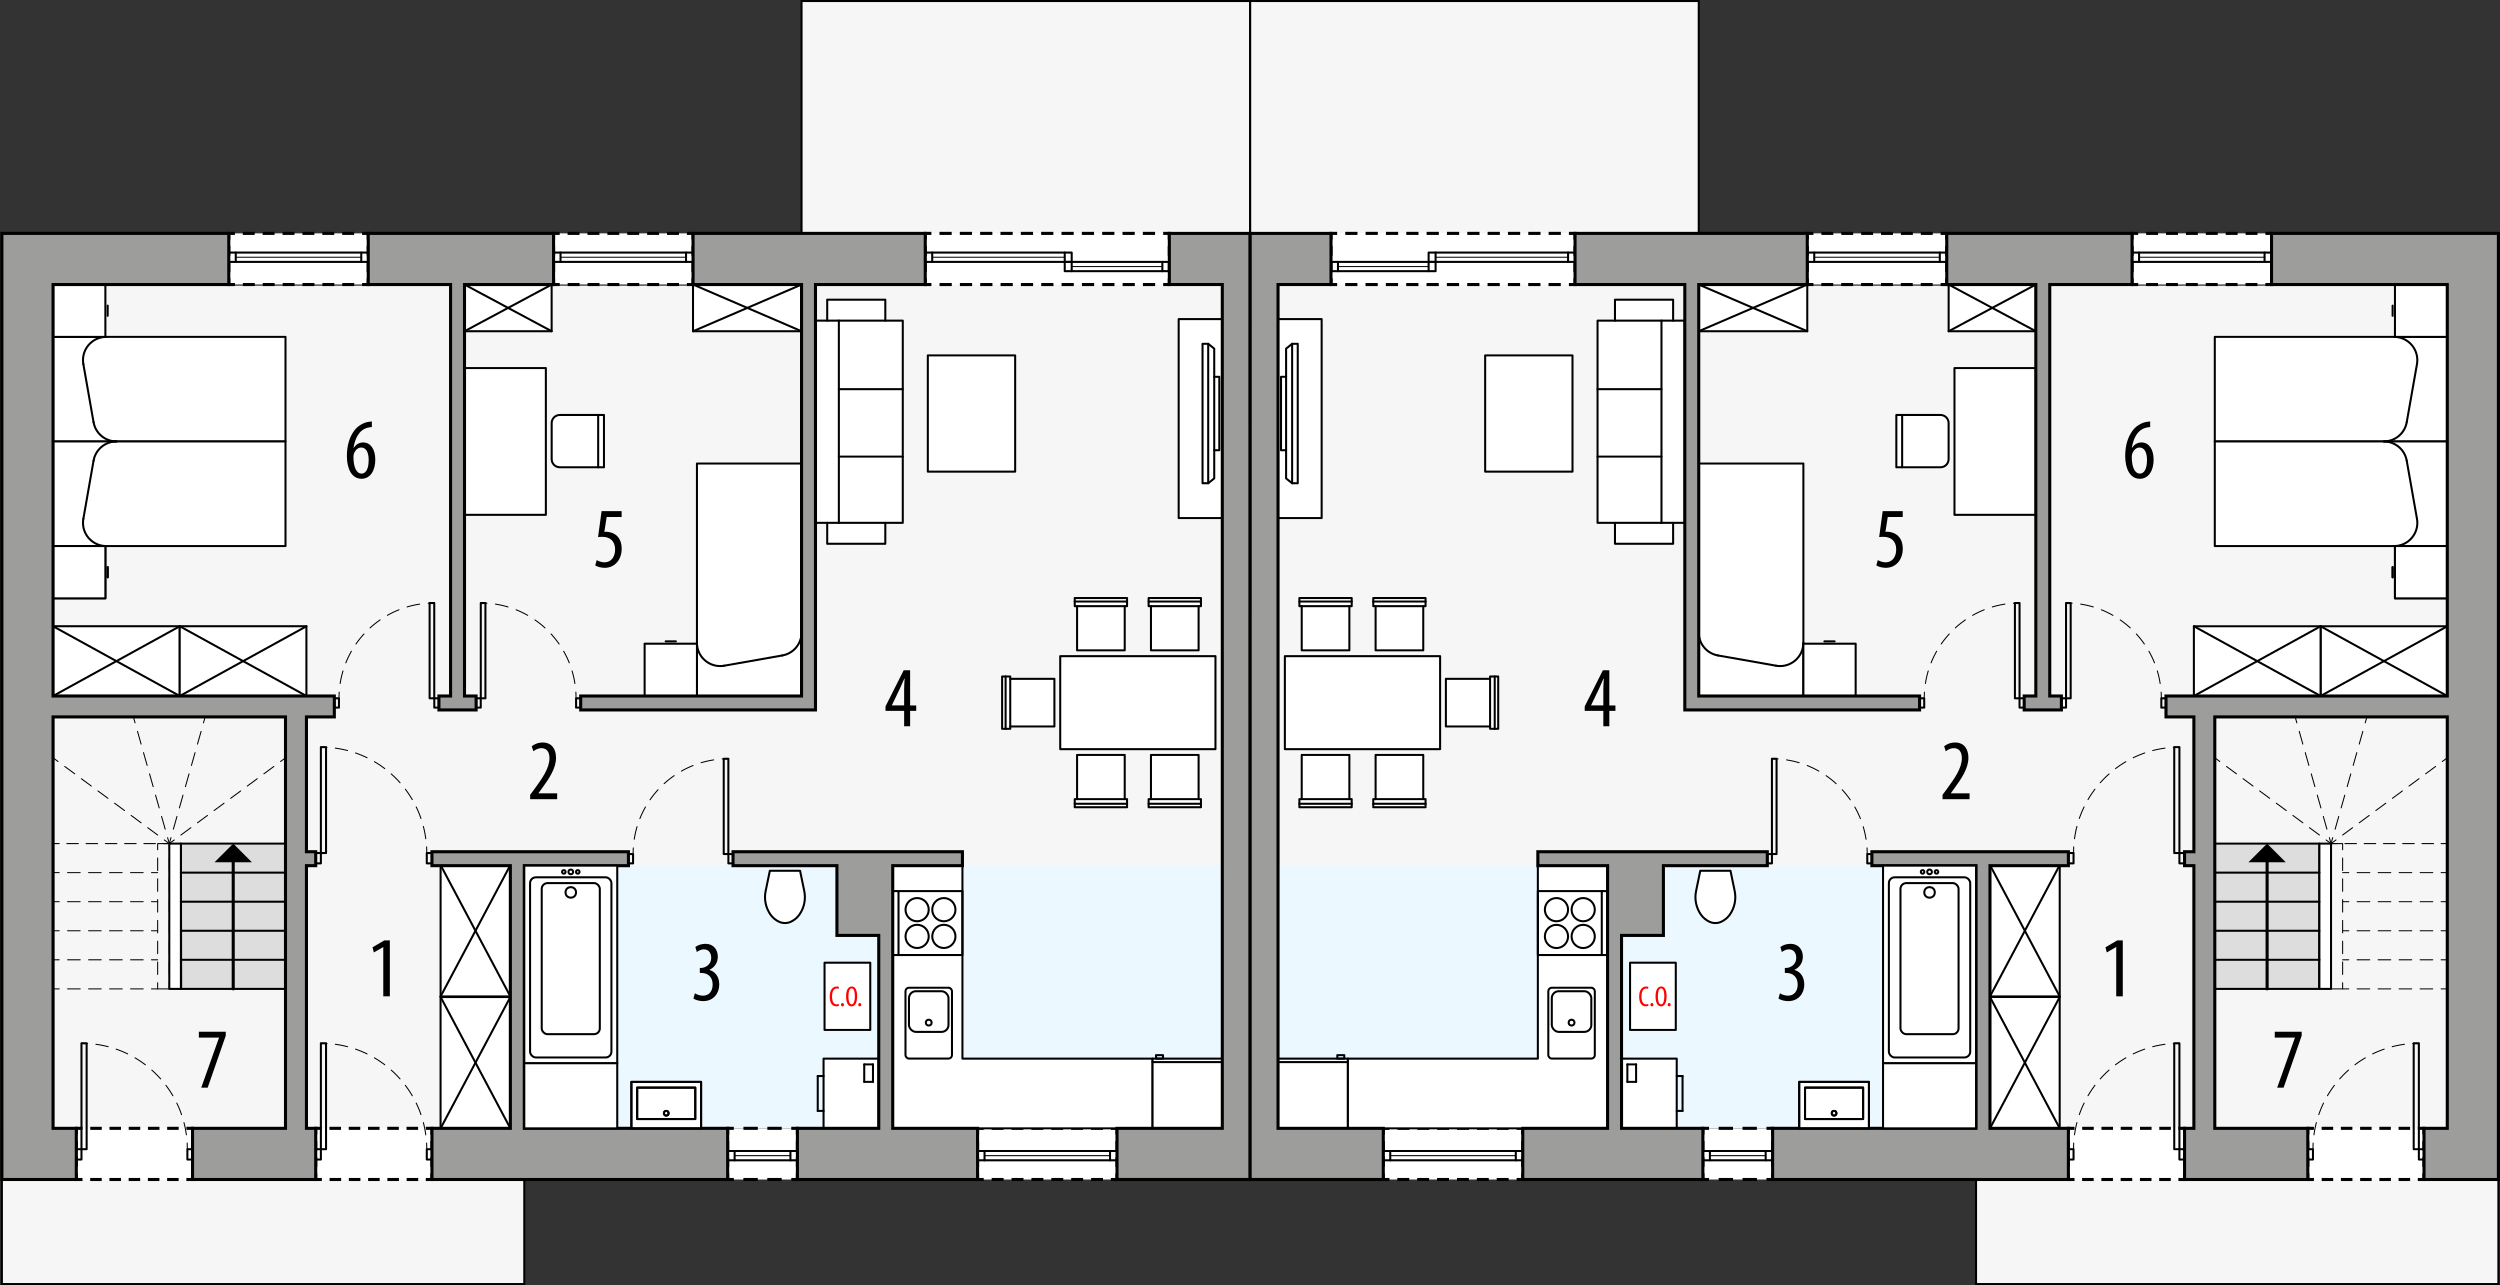 <?xml version="1.0" encoding="UTF-8"?><svg id="a" xmlns="http://www.w3.org/2000/svg" viewBox="0 0 609.73 313.42"><rect x="0" y="0" width="609.73" height="313.42" fill="#333333" stroke="none"/><defs><style>.ad,.ae,.af,.ag,.ah,.ai,.aj,.ak,.al,.am,.an,.ao,.ap,.aq,.ar,.as,.at,.au,.av,.aw,.ax{stroke:#000;}.ad,.ae,.af,.ag,.ah,.aj,.al,.am,.ao,.ap,.aq,.ar,.at,.au,.av,.aw,.ax{fill:none;}.ad,.ae,.af,.ai,.aj,.al,.an,.ap,.aq,.au,.aw,.ax{stroke-linecap:round;stroke-linejoin:round;}.ad,.ag,.ah,.ak,.am,.ao,.ar,.at,.av{stroke-width:.75px;}.ae{stroke-dasharray:3.14 2.09;}.ae,.af,.aj,.al,.ap,.au,.aw,.ax{stroke-width:.25px;}.af{stroke-dasharray:3.07 2.05;}.ag,.ah,.ak,.am,.ao,.ar,.as,.at,.av{stroke-miterlimit:10;}.ah{stroke-dasharray:3.5 2.33;}.ay{fill:#ebf8ff;}.az,.ai{fill:#fff;}.ai,.an,.aq,.as{stroke-width:.5px;}.aj{stroke-dasharray:3.23 2.16;}.ba{fill:red;}.ak{fill:#9d9d9c;}.am{stroke-dasharray:2.81 1.88;}.an{fill:#ddd;}.ao{stroke-dasharray:2.37 1.58;}.ap{stroke-dasharray:3.02 2.01;}.ar{stroke-dasharray:2.98 1.98;}.as{fill:#f6f6f6;}.at{stroke-dasharray:2.91 1.94;}.au{stroke-dasharray:2.82 1.88;}.av{stroke-dasharray:2.82 1.88;}.aw{stroke-dasharray:3.05 2.03;}.ax{stroke-dasharray:3.04 2.03;}</style></defs><polygon class="as" points="12.94 275.19 12.94 69.4 195.49 69.4 195.49 .25 304.9 .25 304.9 69.4 298.11 69.4 298.11 275.19 127.87 275.19 127.87 313.17 .46 313.17 .46 275.19 12.94 275.19"/><rect class="ay" x="127.87" y="211.13" width="170.24" height="64.06" transform="translate(425.97 486.33) rotate(-180)"/><rect class="az" x="225.66" y="56.92" width="59.53" height="12.48"/><polyline class="ag" points="225.66 67.9 225.66 69.4 227.16 69.4"/><line class="ar" x1="229.15" y1="69.4" x2="282.7" y2="69.4"/><polyline class="ag" points="283.69 69.4 285.19 69.4 285.19 67.9"/><line class="ao" x1="285.19" y1="66.32" x2="285.19" y2="59.21"/><polyline class="ag" points="285.19 58.42 285.19 56.92 283.69 56.92"/><line class="ar" x1="281.71" y1="56.92" x2="228.15" y2="56.92"/><polyline class="ag" points="227.16 56.92 225.66 56.92 225.66 58.42"/><line class="ao" x1="225.66" y1="60" x2="225.66" y2="67.11"/><rect class="az" x="77" y="275.19" width="28.35" height="12.48"/><polyline class="ag" points="105.35 276.69 105.35 275.19 103.85 275.19"/><line class="av" x1="101.97" y1="275.19" x2="79.44" y2="275.19"/><polyline class="ag" points="78.5 275.19 77 275.19 77 276.69"/><line class="ao" x1="77" y1="278.27" x2="77" y2="285.38"/><polyline class="ag" points="77 286.17 77 287.67 78.5 287.67"/><line class="av" x1="80.38" y1="287.67" x2="102.91" y2="287.67"/><polyline class="ag" points="103.85 287.67 105.35 287.67 105.35 286.17"/><line class="ao" x1="105.35" y1="284.59" x2="105.35" y2="277.48"/><rect class="az" x="177.47" y="275.19" width="17.01" height="12.48"/><polyline class="ag" points="194.48 276.69 194.48 275.19 192.98 275.19"/><line class="ah" x1="190.65" y1="275.19" x2="180.14" y2="275.19"/><polyline class="ag" points="178.97 275.19 177.47 275.19 177.47 276.69"/><line class="ao" x1="177.47" y1="278.27" x2="177.47" y2="285.38"/><polyline class="ag" points="177.47 286.17 177.47 287.67 178.97 287.67"/><line class="ah" x1="181.31" y1="287.67" x2="191.81" y2="287.67"/><polyline class="ag" points="192.98 287.67 194.48 287.67 194.48 286.17"/><line class="ao" x1="194.48" y1="284.59" x2="194.48" y2="277.48"/><rect class="az" x="135.01" y="56.92" width="34.02" height="12.48"/><polyline class="ag" points="135.01 67.9 135.01 69.4 136.51 69.4"/><line class="at" x1="138.45" y1="69.4" x2="166.56" y2="69.4"/><polyline class="ag" points="167.53 69.4 169.03 69.4 169.03 67.9"/><line class="ao" x1="169.03" y1="66.32" x2="169.03" y2="59.21"/><polyline class="ag" points="169.03 58.42 169.03 56.92 167.53 56.92"/><line class="at" x1="165.59" y1="56.92" x2="137.48" y2="56.92"/><polyline class="ag" points="136.51 56.92 135.01 56.92 135.01 58.42"/><line class="ao" x1="135.01" y1="60" x2="135.01" y2="67.11"/><rect class="az" x="55.8" y="56.92" width="34.02" height="12.48"/><polyline class="ag" points="55.8 67.9 55.8 69.4 57.3 69.4"/><line class="at" x1="59.23" y1="69.4" x2="87.34" y2="69.4"/><polyline class="ag" points="88.31 69.4 89.81 69.4 89.81 67.9"/><line class="ao" x1="89.81" y1="66.32" x2="89.81" y2="59.21"/><polyline class="ag" points="89.81 58.42 89.81 56.92 88.31 56.92"/><line class="at" x1="86.37" y1="56.92" x2="58.27" y2="56.92"/><polyline class="ag" points="57.3 56.92 55.8 56.92 55.8 58.42"/><line class="ao" x1="55.8" y1="60" x2="55.8" y2="67.11"/><rect class="az" x="238.42" y="275.19" width="34.02" height="12.48"/><polyline class="ag" points="238.42 286.17 238.42 287.67 239.92 287.67"/><line class="at" x1="241.86" y1="287.67" x2="269.97" y2="287.67"/><polyline class="ag" points="270.93 287.67 272.43 287.67 272.43 286.17"/><line class="ao" x1="272.43" y1="284.59" x2="272.43" y2="277.48"/><polyline class="ag" points="272.43 276.69 272.43 275.19 270.93 275.19"/><line class="at" x1="269" y1="275.19" x2="240.89" y2="275.19"/><polyline class="ag" points="239.92 275.19 238.42 275.19 238.42 276.69"/><line class="ao" x1="238.42" y1="278.27" x2="238.42" y2="285.38"/><rect class="az" x="18.62" y="275.19" width="28.33" height="12.48"/><polyline class="ag" points="18.62 286.17 18.62 287.67 20.12 287.67"/><line class="am" x1="22" y1="287.67" x2="44.52" y2="287.67"/><polyline class="ag" points="45.46 287.67 46.96 287.67 46.96 286.17"/><line class="ao" x1="46.96" y1="284.59" x2="46.96" y2="277.48"/><polyline class="ag" points="46.96 276.69 46.96 275.19 45.46 275.19"/><line class="am" x1="43.58" y1="275.19" x2="21.06" y2="275.19"/><polyline class="ag" points="20.12 275.19 18.62 275.19 18.62 276.69"/><line class="ao" x1="18.62" y1="278.27" x2="18.62" y2="285.38"/><path d="M93.49,230.99h-.04l-2.27,1.3-.32-1.26,2.88-1.68h1.34v13.65h-1.6v-12.01Z"/><path d="M169.49,242.27c.42.25,1.15.57,1.97.57,1.41,0,2.35-1.03,2.35-2.73,0-1.78-1.11-2.81-2.75-2.81h-.38v-1.22h.32c.97-.02,2.46-.76,2.46-2.44,0-1.36-.73-2.1-1.81-2.1-.67,0-1.26.34-1.7.65l-.36-1.22c.5-.4,1.43-.78,2.46-.78,1.93,0,3.02,1.39,3.02,3.15,0,1.36-.71,2.56-2.04,3.19v.04c1.22.34,2.39,1.43,2.39,3.57s-1.43,4.03-3.91,4.03c-.88,0-1.85-.25-2.39-.63l.36-1.28Z"/><path d="M129.3,194.9v-1.05l1.16-1.57c1.62-2.25,3.55-4.81,3.55-7.37,0-1.51-.67-2.44-1.95-2.44-.99,0-1.62.52-1.97.76l-.4-1.22c.48-.4,1.43-.92,2.67-.92,2.27,0,3.25,1.68,3.25,3.74,0,2.56-1.68,5.04-3.36,7.35l-.92,1.26v.04h4.56v1.43h-6.57Z"/><path d="M220.51,177.13v-3.76h-4.54v-1.09l4.43-8.8h1.57v8.57h1.49v1.32h-1.49v3.76h-1.47ZM220.51,172.05v-3.86c0-.94.06-1.78.13-2.69h-.08c-.46,1.09-.76,1.74-1.15,2.58l-1.89,3.93v.04h3Z"/><path d="M151.63,126.1h-3.67l-.57,3.63c.17-.04.31-.04.5-.04.73,0,1.87.31,2.6,1.03.71.71,1.13,1.72,1.13,3.11,0,2.71-1.7,4.66-4.14,4.66-.82,0-1.76-.23-2.31-.59l.36-1.3c.42.25,1.15.55,1.91.55,1.39,0,2.58-1.07,2.58-3.15s-1.32-3.07-3.09-3.07c-.5,0-.82.02-1.07.06l.86-6.32h4.89v1.43Z"/><path d="M90.7,104.15c-.27.02-.57.06-.97.15-2.27.55-3.17,2.81-3.51,4.91h.06c.52-.78,1.28-1.3,2.31-1.3,1.74,0,2.94,1.6,2.94,4.2s-1.18,4.66-3.36,4.66c-2.37,0-3.57-2.41-3.57-5.54,0-2.65.69-4.7,1.76-6.15.82-1.15,2.12-1.91,3.3-2.16.44-.08.8-.1,1.03-.13v1.36ZM89.92,112.24c0-2.06-.71-3.09-1.83-3.09-.67,0-1.37.46-1.76,1.47-.06.15-.13.42-.13.82.02,2.79.88,4.07,1.97,4.07.92,0,1.74-.9,1.74-3.28Z"/><path d="M55.06,251.63v.97l-4.41,12.68h-1.57l4.33-12.18v-.04h-4.91v-1.43h6.57Z"/><rect class="aq" x="18.61" y="280.28" width="1.26" height="2.52"/><rect class="aq" x="45.7" y="280.28" width="1.26" height="2.52"/><rect class="aq" x="19.87" y="254.45" width="1.26" height="25.83"/><path class="al" d="M19.87,254.45c.5,0,1,.01,1.5.04"/><path class="aw" d="M23.39,254.69c11.78,1.61,21.03,11.16,22.18,23.07"/><path class="al" d="M45.65,278.78c.03.5.04,1,.04,1.5"/><rect class="aq" x="105.92" y="170.31" width="1.13" height="2.27"/><rect class="aq" x="81.54" y="170.31" width="1.13" height="2.27"/><rect class="aq" x="104.78" y="147.07" width="1.13" height="23.24"/><path class="al" d="M105.92,147.07c-.5,0-1,.02-1.5.05"/><path class="ae" d="M102.34,147.34c-10.31,1.6-18.39,9.97-19.52,20.42"/><path class="al" d="M82.72,168.81c-.03.5-.05,1-.05,1.5"/><rect class="aq" x="177.65" y="208.3" width="1.13" height="2.27"/><rect class="aq" x="153.27" y="208.3" width="1.13" height="2.27"/><rect class="aq" x="176.51" y="185.05" width="1.13" height="23.24"/><path class="al" d="M177.64,185.05c-.5,0-1,.02-1.5.05"/><path class="ae" d="M174.06,185.33c-10.31,1.6-18.39,9.97-19.52,20.42"/><path class="al" d="M154.45,206.8c-.03.5-.05,1-.05,1.5"/><rect class="aq" x="77" y="280.28" width="1.26" height="2.52"/><rect class="aq" x="104.09" y="280.28" width="1.26" height="2.52"/><rect class="aq" x="78.26" y="254.45" width="1.26" height="25.83"/><path class="al" d="M78.26,254.45c.5,0,1,.01,1.5.04"/><path class="aw" d="M81.78,254.69c11.78,1.61,21.03,11.16,22.18,23.07"/><path class="al" d="M104.05,278.78c.03.5.04,1,.04,1.5"/><rect class="aq" x="77" y="208.05" width="1.26" height="2.52"/><rect class="aq" x="104.09" y="208.05" width="1.26" height="2.52"/><rect class="aq" x="78.26" y="182.22" width="1.26" height="25.83"/><path class="al" d="M78.26,182.22c.5,0,1,.01,1.5.04"/><path class="aw" d="M81.78,182.46c11.78,1.61,21.03,11.16,22.18,23.07"/><path class="al" d="M104.05,206.55c.03.5.04,1,.04,1.5"/><rect class="aq" x="116.12" y="170.31" width="1.13" height="2.27"/><rect class="aq" x="140.5" y="170.31" width="1.13" height="2.27"/><rect class="aq" x="117.26" y="147.07" width="1.13" height="23.24"/><path class="al" d="M117.26,147.07c.5,0,1,.02,1.5.05"/><path class="ae" d="M120.84,147.34c10.31,1.6,18.39,9.97,19.52,20.42"/><path class="al" d="M140.45,168.81c.03.5.05,1,.05,1.5"/><polyline class="aq" points="194.48 280.72 194.48 282.99 192.78 282.99 192.78 280.72 194.48 280.72"/><polyline class="aq" points="179.17 280.72 179.17 282.99 177.47 282.99 177.47 280.72 179.17 280.72"/><line class="aq" x1="192.78" y1="280.72" x2="179.17" y2="280.72"/><line class="al" x1="192.78" y1="281.86" x2="179.17" y2="281.86"/><line class="aq" x1="192.78" y1="282.99" x2="179.17" y2="282.99"/><polyline class="aq" points="169.03 63.87 169.03 61.6 167.32 61.6 167.32 63.87 169.03 63.87"/><polyline class="aq" points="136.71 63.87 136.71 61.6 135.01 61.6 135.01 63.87 136.71 63.87"/><line class="aq" x1="167.32" y1="63.87" x2="136.71" y2="63.87"/><line class="al" x1="167.32" y1="62.74" x2="136.71" y2="62.74"/><line class="aq" x1="167.32" y1="61.6" x2="136.71" y2="61.6"/><polyline class="aq" points="89.81 63.87 89.81 61.6 88.11 61.6 88.11 63.87 89.81 63.87"/><polyline class="aq" points="57.5 63.87 57.5 61.6 55.8 61.6 55.8 63.87 57.5 63.87"/><line class="aq" x1="88.11" y1="63.87" x2="57.5" y2="63.87"/><line class="al" x1="88.11" y1="62.74" x2="57.5" y2="62.74"/><line class="aq" x1="88.11" y1="61.6" x2="57.5" y2="61.6"/><polyline class="aq" points="272.43 280.72 272.43 282.99 270.73 282.99 270.73 280.72 272.43 280.72"/><polyline class="aq" points="240.12 280.72 240.12 282.99 238.42 282.99 238.42 280.72 240.12 280.72"/><line class="aq" x1="270.73" y1="280.72" x2="240.12" y2="280.72"/><line class="al" x1="270.73" y1="281.86" x2="240.12" y2="281.86"/><line class="aq" x1="270.73" y1="282.99" x2="240.12" y2="282.99"/><polyline class="aq" points="261.38 63.87 261.38 61.6 259.68 61.6 259.68 63.87 261.38 63.87"/><polyline class="aq" points="227.36 63.87 227.36 61.6 225.66 61.6 225.66 63.87 227.36 63.87"/><line class="aq" x1="259.68" y1="63.87" x2="227.36" y2="63.87"/><line class="al" x1="259.68" y1="62.74" x2="227.36" y2="62.74"/><line class="aq" x1="259.68" y1="61.6" x2="227.36" y2="61.6"/><polyline class="aq" points="285.19 66.14 285.19 63.87 283.49 63.87 283.49 66.14 285.19 66.14"/><polyline class="aq" points="261.38 66.14 261.38 63.87 259.68 63.87 259.68 66.14 261.38 66.14"/><line class="aq" x1="283.49" y1="66.14" x2="261.38" y2="66.14"/><line class="al" x1="283.49" y1="65.01" x2="261.38" y2="65.01"/><line class="aq" x1="283.49" y1="63.87" x2="261.38" y2="63.87"/><polygon class="an" points="44.12 205.75 69.63 205.75 69.63 241.18 44.18 241.18 44.12 205.75"/><line class="al" x1="12.94" y1="234.09" x2="14.44" y2="234.09"/><line class="af" x1="16.49" y1="234.09" x2="35.93" y2="234.09"/><line class="al" x1="36.95" y1="234.09" x2="38.45" y2="234.09"/><line class="al" x1="12.94" y1="241.18" x2="14.44" y2="241.18"/><line class="af" x1="16.49" y1="241.18" x2="35.93" y2="241.18"/><line class="al" x1="36.95" y1="241.18" x2="38.45" y2="241.18"/><line class="al" x1="38.45" y1="227.01" x2="36.95" y2="227.01"/><line class="af" x1="34.91" y1="227.01" x2="15.46" y2="227.01"/><line class="al" x1="14.44" y1="227.01" x2="12.94" y2="227.01"/><line class="al" x1="38.45" y1="219.92" x2="36.95" y2="219.92"/><line class="af" x1="34.91" y1="219.92" x2="15.46" y2="219.92"/><line class="al" x1="14.44" y1="219.92" x2="12.94" y2="219.92"/><line class="al" x1="38.45" y1="212.83" x2="36.95" y2="212.83"/><line class="af" x1="34.91" y1="212.83" x2="15.46" y2="212.83"/><line class="al" x1="14.44" y1="212.83" x2="12.94" y2="212.83"/><line class="al" x1="41.29" y1="205.75" x2="39.79" y2="205.75"/><line class="au" x1="37.91" y1="205.75" x2="15.38" y2="205.75"/><line class="al" x1="14.44" y1="205.75" x2="12.94" y2="205.75"/><line class="al" x1="41.29" y1="205.75" x2="41.7" y2="204.3"/><line class="aj" x1="42.28" y1="202.23" x2="49.34" y2="177.33"/><line class="al" x1="49.63" y1="176.29" x2="50.04" y2="174.85"/><line class="al" x1="41.29" y1="205.75" x2="42.49" y2="204.86"/><line class="ap" x1="44.12" y1="203.66" x2="67.62" y2="186.32"/><line class="al" x1="68.43" y1="185.72" x2="69.63" y2="184.83"/><line class="al" x1="41.29" y1="205.75" x2="40.88" y2="204.3"/><line class="aj" x1="40.29" y1="202.23" x2="33.24" y2="177.33"/><line class="al" x1="32.94" y1="176.29" x2="32.53" y2="174.85"/><line class="al" x1="41.29" y1="205.75" x2="40.08" y2="204.86"/><line class="ap" x1="38.46" y1="203.66" x2="14.96" y2="186.32"/><line class="al" x1="14.15" y1="185.72" x2="12.94" y2="184.83"/><polyline class="al" points="41.29 207.25 41.29 205.75 38.45 205.75 38.45 207.25"/><line class="ax" x1="38.45" y1="209.27" x2="38.45" y2="238.67"/><polyline class="al" points="38.45 239.68 38.45 241.18 41.29 241.18 41.29 239.68"/><polyline class="ax" points="41.29 237.65 41.29 227.55 41.29 208.26"/><polygon class="ai" points="44.12 205.75 41.29 205.75 41.29 241.18 44.12 241.18 44.12 227.55 44.12 205.75"/><line class="aq" x1="44.12" y1="227.01" x2="69.63" y2="227.01"/><line class="aq" x1="44.12" y1="234.09" x2="69.63" y2="234.09"/><line class="aq" x1="44.12" y1="212.83" x2="69.63" y2="212.83"/><line class="aq" x1="44.12" y1="219.92" x2="69.63" y2="219.92"/><line class="ad" x1="56.88" y1="209.69" x2="56.88" y2="241.18"/><polygon points="61.43 210.3 52.32 210.3 56.88 205.75 61.43 210.3"/><polygon class="ai" points="234.73 211.13 234.73 258.19 281.1 258.19 281.1 275.19 217.73 275.19 217.73 211.13 234.73 211.13"/><rect class="aq" x="220.84" y="240.9" width="11.34" height="17.28" rx=".85" ry=".85"/><rect class="aq" x="221.69" y="241.75" width="9.64" height="9.92" rx="1.7" ry="1.7"/><circle class="aq" cx="226.51" cy="249.41" r=".71"/><rect class="ai" x="226.29" y="86.68" width="21.3" height="28.35"/><rect class="ai" x="113.29" y="69.4" width="21.26" height="11.39" transform="translate(247.83 150.19) rotate(180)"/><line class="aq" x1="113.29" y1="69.4" x2="134.55" y2="80.79"/><line class="aq" x1="134.55" y1="69.4" x2="113.29" y2="80.79"/><rect class="ai" x="176.56" y="61.86" width="11.39" height="26.47" transform="translate(257.35 -107.16) rotate(90)"/><line class="aq" x1="169.03" y1="80.79" x2="195.49" y2="69.4"/><line class="aq" x1="169.03" y1="69.4" x2="195.49" y2="80.79"/><rect class="ai" x="12.94" y="152.74" width="30.9" height="17.01" transform="translate(56.78 322.48) rotate(-180)"/><line class="aq" x1="12.94" y1="152.74" x2="43.84" y2="169.75"/><line class="aq" x1="43.84" y1="152.74" x2="12.94" y2="169.75"/><rect class="ai" x="43.84" y="152.74" width="30.9" height="17.01" transform="translate(118.57 322.48) rotate(-180)"/><line class="aq" x1="43.84" y1="152.74" x2="74.74" y2="169.75"/><line class="aq" x1="74.74" y1="152.74" x2="43.84" y2="169.75"/><rect class="ai" x="99.95" y="250.68" width="32.03" height="17.01" transform="translate(375.14 143.22) rotate(90)"/><line class="aq" x1="107.46" y1="275.19" x2="124.47" y2="243.16"/><line class="aq" x1="107.46" y1="243.16" x2="124.47" y2="275.19"/><rect class="ai" x="99.95" y="218.5" width="32.03" height="17.01" transform="translate(342.97 111.04) rotate(90)"/><line class="aq" x1="107.46" y1="243.02" x2="124.47" y2="210.99"/><line class="aq" x1="107.46" y1="210.99" x2="124.47" y2="243.02"/><rect class="ai" x="201.1" y="234.8" width="11.15" height="16.39"/><rect class="ai" x="281.1" y="258.19" width="17.01" height="17.01"/><line class="aq" x1="281.1" y1="259.04" x2="298.11" y2="259.04"/><rect class="aq" x="281.95" y="257.34" width="1.7" height=".85"/><rect class="ai" x="258.58" y="160.03" width="37.86" height="22.68"/><polygon class="ai" points="246.39 177.18 257.16 177.18 257.16 165.56 246.39 165.56 246.39 164.99 244.41 164.99 244.41 177.75 246.39 177.75 246.39 177.18"/><line class="aq" x1="246.39" y1="177.18" x2="246.39" y2="165.56"/><line class="aq" x1="245.26" y1="177.75" x2="245.26" y2="164.99"/><polygon class="ai" points="280.71 194.9 280.71 184.12 292.33 184.12 292.33 194.9 292.9 194.9 292.9 196.88 280.14 196.88 280.14 194.9 280.71 194.9"/><line class="aq" x1="280.71" y1="194.9" x2="292.33" y2="194.9"/><line class="aq" x1="280.14" y1="196.03" x2="292.9" y2="196.03"/><polygon class="ai" points="262.69 194.9 262.69 184.12 274.31 184.12 274.31 194.9 274.88 194.9 274.88 196.88 262.12 196.88 262.12 194.9 262.69 194.9"/><line class="aq" x1="262.69" y1="194.9" x2="274.31" y2="194.9"/><line class="aq" x1="262.12" y1="196.03" x2="274.88" y2="196.03"/><polygon class="ai" points="280.71 147.84 280.71 158.61 292.33 158.61 292.33 147.84 292.9 147.84 292.9 145.86 280.14 145.86 280.14 147.84 280.71 147.84"/><line class="aq" x1="280.71" y1="147.84" x2="292.33" y2="147.84"/><line class="aq" x1="280.14" y1="146.71" x2="292.9" y2="146.71"/><polygon class="ai" points="262.69 147.84 262.69 158.61 274.31 158.61 274.31 147.84 274.88 147.84 274.88 145.86 262.12 145.86 262.12 147.84 262.69 147.84"/><line class="aq" x1="262.69" y1="147.84" x2="274.31" y2="147.84"/><line class="aq" x1="262.12" y1="146.71" x2="274.88" y2="146.71"/><circle class="aq" cx="230.2" cy="228.38" r="2.83"/><circle class="aq" cx="223.68" cy="228.38" r="2.83"/><circle class="aq" cx="223.68" cy="221.86" r="2.83"/><circle class="aq" cx="230.2" cy="221.86" r="2.83"/><line class="aq" x1="219.14" y1="217.33" x2="219.14" y2="232.92"/><line class="aq" x1="219.14" y1="232.92" x2="219.14" y2="232.92"/><polygon class="aq" points="234.73 232.92 219.14 232.92 217.73 232.92 217.73 217.33 234.73 217.33 234.73 232.92"/><path class="ai" d="M187.76,212.37l-1.02,4.93c-.42,2.01.01,4.1,1.19,5.78.53.75,1.25,1.34,2.08,1.73.91.42,1.96.42,2.87,0,.83-.39,1.55-.98,2.08-1.73,1.18-1.68,1.61-3.77,1.19-5.78l-1.02-4.93h-7.37"/><rect class="ai" x="200.86" y="258.19" width="13.46" height="17.01"/><line class="aq" x1="210.78" y1="263.86" x2="210.78" y2="259.6"/><line class="aq" x1="212.91" y1="263.86" x2="210.78" y2="263.86"/><line class="aq" x1="210.78" y1="259.6" x2="212.91" y2="259.6"/><line class="aq" x1="212.91" y1="259.6" x2="212.91" y2="263.86"/><line class="aq" x1="199.44" y1="270.94" x2="199.44" y2="262.44"/><line class="aq" x1="200.86" y1="270.94" x2="199.44" y2="270.94"/><line class="aq" x1="199.44" y1="262.44" x2="200.86" y2="262.44"/><path class="ai" d="M147.3,113.96h-10.77c-1.1,0-1.98-.89-1.98-1.98v-8.79c0-1.1.89-1.98,1.98-1.98h10.77v12.76"/><rect class="ai" x="113.29" y="89.77" width="19.84" height="35.79"/><line class="aq" x1="145.89" y1="113.96" x2="145.89" y2="101.2"/><polyline class="ai" points="195.49 113.05 195.49 169.75 169.98 169.75 169.98 113.05 195.49 113.05"/><line class="aq" x1="176.63" y1="162.36" x2="190.81" y2="159.86"/><path class="aq" d="M195.49,154.28c0,2.75-1.98,5.11-4.68,5.58"/><path class="aq" d="M176.63,162.36c-.33.06-.65.09-.98.09-3.13,0-5.67-2.54-5.67-5.67"/><line class="aq" x1="164.84" y1="156.42" x2="162.36" y2="156.42"/><polyline class="ai" points="169.98 156.99 157.22 156.99 157.22 169.75 169.98 169.75 169.98 156.99"/><rect class="ai" x="287.47" y="77.83" width="10.64" height="48.52"/><polygon class="aq" points="294.67 117.86 293.29 117.86 293.29 83.85 294.67 83.85 294.67 83.85 296.14 85.03 296.14 91.9 297.38 91.9 297.38 109.81 296.14 109.81 296.14 116.68 294.67 117.86"/><line class="aq" x1="294.67" y1="117.86" x2="294.67" y2="83.85"/><line class="aq" x1="296.14" y1="91.9" x2="296.14" y2="109.81"/><polyline class="ai" points="220.18 78.2 215.92 78.2 215.92 73.09 201.75 73.09 201.75 78.2 198.92 78.2 198.92 127.52 201.75 127.52 201.75 132.62 215.92 132.62 215.92 127.52 220.18 127.52 220.18 78.2"/><polyline class="aq" points="201.75 78.2 204.59 78.2 204.59 127.52 201.75 127.52"/><line class="aq" x1="215.92" y1="78.2" x2="204.59" y2="78.2"/><line class="aq" x1="204.59" y1="127.52" x2="215.92" y2="127.52"/><line class="aq" x1="220.18" y1="94.92" x2="204.59" y2="94.92"/><line class="aq" x1="220.18" y1="111.36" x2="204.59" y2="111.36"/><polyline class="ai" points="69.63 107.67 69.63 82.16 12.94 82.16 12.94 107.67 69.63 107.67"/><polyline class="ai" points="69.63 107.67 69.63 133.18 12.94 133.18 12.94 107.67 69.63 107.67"/><line class="aq" x1="22.82" y1="102.98" x2="20.33" y2="88.81"/><path class="aq" d="M22.82,102.98c.48,2.71,2.83,4.68,5.58,4.68"/><path class="aq" d="M25.91,82.16c-.33,0-.66.03-.98.09-3.08.54-5.14,3.48-4.6,6.57"/><line class="aq" x1="26.26" y1="74.54" x2="26.26" y2="77.02"/><polyline class="ai" points="25.7 82.16 12.94 82.16 12.94 69.4 25.7 69.4 25.7 82.16"/><line class="aq" x1="22.82" y1="112.35" x2="20.33" y2="126.53"/><path class="aq" d="M22.82,112.35c.48-2.71,2.83-4.68,5.58-4.68"/><path class="aq" d="M25.91,133.18c-3.13,0-5.67-2.54-5.67-5.67,0-.33.03-.66.09-.98"/><line class="aq" x1="26.26" y1="140.8" x2="26.26" y2="138.32"/><polyline class="aq" points="25.7 133.18 12.94 133.18 12.94 145.93 25.7 145.93 25.7 133.18"/><line class="aq" x1="26.26" y1="140.8" x2="26.26" y2="138.32"/><polyline class="ai" points="25.7 133.18 12.94 133.18 12.94 145.93 25.7 145.93 25.7 133.18"/><path class="ba" d="M204.63,245.3c-.15.08-.38.13-.68.13-.93,0-1.59-.75-1.59-2.36,0-1.88.93-2.47,1.68-2.47.29,0,.49.06.59.12l-.12.46c-.11-.05-.23-.1-.48-.1-.51,0-1.1.49-1.1,1.95s.54,1.93,1.11,1.93c.2,0,.39-.05.5-.11l.08.46Z"/><path class="ba" d="M205.11,245.04c0-.24.16-.41.36-.41.22,0,.36.16.36.41s-.13.41-.36.41c-.21,0-.36-.16-.36-.41Z"/><path class="ba" d="M209.05,242.98c0,1.78-.61,2.47-1.38,2.47s-1.32-.84-1.32-2.44.56-2.42,1.4-2.42,1.3.88,1.3,2.4ZM206.92,243.01c0,.98.19,1.95.79,1.95s.78-1.04.78-1.97-.16-1.94-.78-1.94-.78.99-.78,1.95Z"/><path class="ba" d="M209.32,245.04c0-.24.16-.41.36-.41.22,0,.36.16.36.41s-.13.41-.36.41c-.2,0-.36-.16-.36-.41Z"/><polygon class="ak" points="198.89 173.15 141.63 173.15 141.63 169.75 195.49 169.75 195.49 69.4 169.03 69.4 169.03 56.92 225.66 56.92 225.66 69.4 198.89 69.4 198.89 173.15"/><polygon class="ak" points="135.01 69.4 113.29 69.4 113.29 169.75 116.12 169.75 116.12 173.15 107.05 173.15 107.05 169.75 109.89 169.75 109.89 69.4 89.81 69.4 89.81 56.92 135.01 56.92 135.01 69.4"/><polygon class="ak" points="124.47 211.13 105.35 211.13 105.35 207.73 153.27 207.73 153.27 211.13 127.87 211.13 127.87 275.19 177.47 275.19 177.47 287.67 105.35 287.67 105.35 275.19 124.47 275.19 124.47 211.13"/><polygon class="ak" points="234.73 211.13 217.73 211.13 217.73 228.14 217.73 275.19 238.42 275.19 238.42 287.67 194.48 287.67 194.48 275.19 214.32 275.19 214.32 228.14 204.12 228.14 204.12 211.13 178.78 211.13 178.78 207.73 234.73 207.73 234.73 211.13"/><polygon class="ak" points="304.9 56.92 285.19 56.92 285.19 69.4 298.11 69.4 298.11 275.19 272.43 275.19 272.43 287.67 304.91 287.67 304.9 56.92"/><polygon class="ak" points="55.8 56.92 55.8 69.4 12.94 69.4 12.94 169.75 81.54 169.75 81.54 174.85 74.74 174.85 74.74 207.73 77 207.73 77 211.13 74.74 211.13 74.74 275.19 77 275.19 77 287.67 46.96 287.67 46.96 275.19 69.63 275.19 69.63 174.85 12.94 174.85 12.94 275.19 18.61 275.19 18.61 287.67 .46 287.67 .46 56.92 55.8 56.92"/><g id="b"><polyline class="ai" points="170.99 275.19 153.99 275.19 153.99 263.86 170.99 263.86 170.99 275.19"/></g><g id="c"><polyline class="ai" points="127.87 211.13 127.87 259.32 150.54 259.32 150.54 211.13 127.87 211.13"/></g><g id="d"><polyline class="ai" points="127.87 259.32 127.87 275.19 150.54 275.19 150.54 259.32 127.87 259.32"/></g><g id="e"><polyline class="aq" points="170.99 275.19 153.99 275.19 153.99 263.86 170.99 263.86 170.99 275.19"/></g><g id="f"><rect class="aq" x="155.4" y="265.27" width="14.17" height="7.65"/></g><g id="g"><circle class="aq" cx="162.49" cy="271.51" r=".57"/></g><g id="h"><rect class="aq" x="155.4" y="265.27" width="14.17" height="7.65"/></g><g id="i"><circle class="aq" cx="162.49" cy="271.51" r=".57"/></g><g id="j"><circle class="aq" cx="139.21" cy="217.65" r="1.28"/></g><g id="k"><circle class="aq" cx="137.51" cy="212.65" r=".43"/></g><g id="l"><circle class="aq" cx="139.21" cy="212.65" r=".57"/></g><g id="m"><circle class="aq" cx="140.91" cy="212.65" r=".43"/></g><g id="n"><rect class="aq" x="129.28" y="213.97" width="19.84" height="43.94" rx="1.42" ry="1.42"/></g><g id="o"><rect class="aq" x="132.12" y="215.38" width="14.17" height="36.85" rx="1.42" ry="1.42"/></g><polygon class="as" points="596.87 275.19 596.87 69.4 414.31 69.4 414.31 .25 304.91 .25 304.91 69.4 311.7 69.4 311.7 275.19 481.94 275.19 481.94 313.17 609.34 313.17 609.34 275.19 596.87 275.19"/><rect class="ay" x="311.7" y="211.13" width="170.24" height="64.06"/><rect class="az" x="324.62" y="56.92" width="59.53" height="12.48"/><polyline class="ag" points="384.14 67.9 384.14 69.4 382.64 69.4"/><line class="ar" x1="380.66" y1="69.4" x2="327.11" y2="69.4"/><polyline class="ag" points="326.12 69.4 324.62 69.4 324.62 67.9"/><line class="ao" x1="324.62" y1="66.32" x2="324.62" y2="59.21"/><polyline class="ag" points="324.62 58.42 324.62 56.92 326.12 56.92"/><line class="ar" x1="328.1" y1="56.92" x2="381.65" y2="56.92"/><polyline class="ag" points="382.64 56.92 384.14 56.92 384.14 58.42"/><line class="ao" x1="384.14" y1="60" x2="384.14" y2="67.11"/><rect class="az" x="504.46" y="275.19" width="28.35" height="12.48"/><polyline class="ag" points="504.46 276.69 504.46 275.19 505.96 275.19"/><line class="av" x1="507.83" y1="275.19" x2="530.36" y2="275.19"/><polyline class="ag" points="531.3 275.19 532.8 275.19 532.8 276.69"/><line class="ao" x1="532.8" y1="278.27" x2="532.8" y2="285.38"/><polyline class="ag" points="532.8 286.17 532.8 287.67 531.3 287.67"/><line class="av" x1="529.43" y1="287.67" x2="506.89" y2="287.67"/><polyline class="ag" points="505.96 287.67 504.46 287.67 504.46 286.17"/><line class="ao" x1="504.46" y1="284.59" x2="504.46" y2="277.48"/><rect class="az" x="415.32" y="275.19" width="17.01" height="12.48"/><polyline class="ag" points="415.32 276.69 415.32 275.19 416.82 275.19"/><line class="ah" x1="419.16" y1="275.19" x2="429.67" y2="275.19"/><polyline class="ag" points="430.83 275.19 432.33 275.19 432.33 276.69"/><line class="ao" x1="432.33" y1="278.27" x2="432.33" y2="285.38"/><polyline class="ag" points="432.33 286.17 432.33 287.67 430.83 287.67"/><line class="ah" x1="428.5" y1="287.67" x2="417.99" y2="287.67"/><polyline class="ag" points="416.82 287.67 415.32 287.67 415.32 286.17"/><line class="ao" x1="415.32" y1="284.59" x2="415.32" y2="277.48"/><rect class="az" x="440.78" y="56.92" width="34.02" height="12.48"/><polyline class="ag" points="474.8 67.9 474.8 69.4 473.3 69.4"/><line class="at" x1="471.36" y1="69.4" x2="443.25" y2="69.4"/><polyline class="ag" points="442.28 69.4 440.78 69.4 440.78 67.9"/><line class="ao" x1="440.78" y1="66.32" x2="440.78" y2="59.21"/><polyline class="ag" points="440.78 58.42 440.78 56.92 442.28 56.92"/><line class="at" x1="444.22" y1="56.92" x2="472.33" y2="56.92"/><polyline class="ag" points="473.3 56.92 474.8 56.92 474.8 58.42"/><line class="ao" x1="474.8" y1="60" x2="474.8" y2="67.11"/><rect class="az" x="519.99" y="56.92" width="34.02" height="12.48"/><polyline class="ag" points="554.01 67.9 554.01 69.4 552.51 69.4"/><line class="at" x1="550.57" y1="69.4" x2="522.46" y2="69.4"/><polyline class="ag" points="521.49 69.4 519.99 69.4 519.99 67.9"/><line class="ao" x1="519.99" y1="66.32" x2="519.99" y2="59.21"/><polyline class="ag" points="519.99 58.42 519.99 56.92 521.49 56.92"/><line class="at" x1="523.43" y1="56.92" x2="551.54" y2="56.92"/><polyline class="ag" points="552.51 56.92 554.01 56.92 554.01 58.42"/><line class="ao" x1="554.01" y1="60" x2="554.01" y2="67.11"/><rect class="az" x="337.37" y="275.19" width="34.02" height="12.48"/><polyline class="ag" points="371.39 286.17 371.39 287.67 369.89 287.67"/><line class="at" x1="367.95" y1="287.67" x2="339.84" y2="287.67"/><polyline class="ag" points="338.87 287.67 337.37 287.67 337.37 286.17"/><line class="ao" x1="337.37" y1="284.59" x2="337.37" y2="277.48"/><polyline class="ag" points="337.37 276.69 337.37 275.19 338.87 275.19"/><line class="at" x1="340.81" y1="275.19" x2="368.92" y2="275.19"/><polyline class="ag" points="369.89 275.19 371.39 275.19 371.39 276.69"/><line class="ao" x1="371.39" y1="278.27" x2="371.39" y2="285.38"/><rect class="az" x="562.85" y="275.19" width="28.33" height="12.48"/><polyline class="ag" points="591.18 286.17 591.18 287.67 589.68 287.67"/><line class="am" x1="587.81" y1="287.67" x2="565.29" y2="287.67"/><polyline class="ag" points="564.35 287.67 562.85 287.67 562.85 286.17"/><line class="ao" x1="562.85" y1="284.59" x2="562.85" y2="277.48"/><polyline class="ag" points="562.85 276.69 562.85 275.19 564.35 275.19"/><line class="am" x1="566.23" y1="275.19" x2="588.74" y2="275.19"/><polyline class="ag" points="589.68 275.19 591.18 275.19 591.18 276.69"/><line class="ao" x1="591.18" y1="278.27" x2="591.18" y2="285.38"/><path d="M516.13,230.99h-.04l-2.27,1.3-.31-1.26,2.88-1.68h1.34v13.65h-1.6v-12.01Z"/><path d="M434.12,242.27c.42.25,1.15.57,1.97.57,1.41,0,2.35-1.03,2.35-2.73,0-1.78-1.11-2.81-2.75-2.81h-.38v-1.22h.32c.97-.02,2.46-.76,2.46-2.44,0-1.36-.73-2.1-1.81-2.1-.67,0-1.26.34-1.7.65l-.36-1.22c.5-.4,1.43-.78,2.46-.78,1.93,0,3.02,1.39,3.02,3.15,0,1.36-.71,2.56-2.04,3.19v.04c1.22.34,2.39,1.43,2.39,3.57s-1.43,4.03-3.91,4.03c-.88,0-1.85-.25-2.39-.63l.36-1.28Z"/><path d="M473.77,194.9v-1.05l1.16-1.57c1.62-2.25,3.55-4.81,3.55-7.37,0-1.51-.67-2.44-1.95-2.44-.99,0-1.62.52-1.97.76l-.4-1.22c.48-.4,1.43-.92,2.67-.92,2.27,0,3.25,1.68,3.25,3.74,0,2.56-1.68,5.04-3.36,7.35l-.92,1.26v.04h4.56v1.43h-6.57Z"/><path d="M391.04,177.13v-3.76h-4.54v-1.09l4.43-8.8h1.57v8.57h1.49v1.32h-1.49v3.76h-1.47ZM391.04,172.05v-3.86c0-.94.06-1.78.13-2.69h-.08c-.46,1.09-.76,1.74-1.15,2.58l-1.89,3.93v.04h3Z"/><path d="M464.08,126.1h-3.67l-.57,3.63c.17-.04.31-.04.5-.04.73,0,1.87.31,2.6,1.03.71.71,1.13,1.72,1.13,3.11,0,2.71-1.7,4.66-4.14,4.66-.82,0-1.76-.23-2.31-.59l.36-1.3c.42.25,1.15.55,1.91.55,1.39,0,2.58-1.07,2.58-3.15s-1.32-3.07-3.09-3.07c-.5,0-.82.02-1.07.06l.86-6.32h4.89v1.43Z"/><path d="M524.42,104.15c-.27.02-.57.06-.97.15-2.27.55-3.17,2.81-3.51,4.91h.06c.52-.78,1.28-1.3,2.31-1.3,1.74,0,2.94,1.6,2.94,4.2s-1.18,4.66-3.36,4.66c-2.37,0-3.57-2.41-3.57-5.54,0-2.65.69-4.7,1.76-6.15.82-1.15,2.12-1.91,3.3-2.16.44-.08.8-.1,1.03-.13v1.36ZM523.64,112.24c0-2.06-.71-3.09-1.83-3.09-.67,0-1.37.46-1.76,1.47-.06.15-.13.42-.13.82.02,2.79.88,4.07,1.97,4.07.92,0,1.74-.9,1.74-3.28Z"/><path d="M561.36,251.63v.97l-4.41,12.68h-1.57l4.33-12.18v-.04h-4.91v-1.43h6.57Z"/><rect class="aq" x="589.94" y="280.28" width="1.26" height="2.52"/><rect class="aq" x="562.85" y="280.28" width="1.26" height="2.52"/><rect class="aq" x="588.68" y="254.45" width="1.26" height="25.83"/><path class="al" d="M589.94,254.45c-.5,0-1,.01-1.5.04"/><path class="aw" d="M586.42,254.69c-11.78,1.61-21.03,11.16-22.18,23.07"/><path class="al" d="M564.15,278.78c-.03.5-.04,1-.04,1.5"/><rect class="aq" x="502.76" y="170.31" width="1.13" height="2.27"/><rect class="aq" x="527.13" y="170.31" width="1.13" height="2.27"/><rect class="aq" x="503.89" y="147.07" width="1.13" height="23.24"/><path class="al" d="M503.89,147.07c.5,0,1,.02,1.5.05"/><path class="ae" d="M507.47,147.34c10.31,1.6,18.39,9.97,19.52,20.42"/><path class="al" d="M527.09,168.81c.03.5.05,1,.05,1.5"/><rect class="aq" x="431.03" y="208.3" width="1.13" height="2.27"/><rect class="aq" x="455.41" y="208.3" width="1.13" height="2.27"/><rect class="aq" x="432.16" y="185.05" width="1.13" height="23.24"/><path class="al" d="M432.16,185.05c.5,0,1,.02,1.5.05"/><path class="ae" d="M435.74,185.33c10.31,1.6,18.39,9.97,19.52,20.42"/><path class="al" d="M455.36,206.8c.03.5.05,1,.05,1.5"/><rect class="aq" x="531.54" y="280.28" width="1.26" height="2.52"/><rect class="aq" x="504.46" y="280.28" width="1.26" height="2.52"/><rect class="aq" x="530.28" y="254.45" width="1.26" height="25.83"/><path class="al" d="M531.54,254.45c-.5,0-1,.01-1.5.04"/><path class="aw" d="M528.02,254.69c-11.78,1.61-21.03,11.16-22.18,23.07"/><path class="al" d="M505.76,278.78c-.03.5-.04,1-.04,1.5"/><rect class="aq" x="531.54" y="208.05" width="1.26" height="2.52"/><rect class="aq" x="504.46" y="208.05" width="1.26" height="2.52"/><rect class="aq" x="530.28" y="182.22" width="1.26" height="25.83"/><path class="al" d="M531.54,182.22c-.5,0-1,.01-1.5.04"/><path class="aw" d="M528.02,182.46c-11.78,1.61-21.03,11.16-22.18,23.07"/><path class="al" d="M505.76,206.55c-.03.5-.04,1-.04,1.5"/><rect class="aq" x="492.55" y="170.31" width="1.13" height="2.27"/><rect class="aq" x="468.17" y="170.31" width="1.13" height="2.27"/><rect class="aq" x="491.42" y="147.07" width="1.13" height="23.24"/><path class="al" d="M492.55,147.07c-.5,0-1,.02-1.5.05"/><path class="ae" d="M488.97,147.34c-10.31,1.6-18.39,9.97-19.52,20.42"/><path class="al" d="M469.35,168.81c-.03.5-.05,1-.05,1.5"/><polyline class="aq" points="415.32 280.72 415.32 282.99 417.03 282.99 417.03 280.72 415.32 280.72"/><polyline class="aq" points="430.63 280.72 430.63 282.99 432.33 282.99 432.33 280.72 430.63 280.72"/><line class="aq" x1="417.03" y1="280.72" x2="430.63" y2="280.72"/><line class="al" x1="417.03" y1="281.86" x2="430.63" y2="281.86"/><line class="aq" x1="417.03" y1="282.99" x2="430.63" y2="282.99"/><polyline class="aq" points="440.78 63.87 440.78 61.6 442.48 61.6 442.48 63.87 440.78 63.87"/><polyline class="aq" points="473.1 63.87 473.1 61.6 474.8 61.6 474.8 63.87 473.1 63.87"/><line class="aq" x1="442.48" y1="63.87" x2="473.1" y2="63.87"/><line class="al" x1="442.48" y1="62.74" x2="473.1" y2="62.74"/><line class="aq" x1="442.48" y1="61.6" x2="473.1" y2="61.6"/><polyline class="aq" points="519.99 63.87 519.99 61.6 521.7 61.6 521.7 63.87 519.99 63.87"/><polyline class="aq" points="552.31 63.87 552.31 61.6 554.01 61.6 554.01 63.87 552.31 63.87"/><line class="aq" x1="521.7" y1="63.87" x2="552.31" y2="63.87"/><line class="al" x1="521.7" y1="62.74" x2="552.31" y2="62.74"/><line class="aq" x1="521.7" y1="61.6" x2="552.31" y2="61.6"/><polyline class="aq" points="337.37 280.72 337.37 282.99 339.07 282.99 339.07 280.72 337.37 280.72"/><polyline class="aq" points="369.69 280.72 369.69 282.99 371.39 282.99 371.39 280.72 369.69 280.72"/><line class="aq" x1="339.07" y1="280.72" x2="369.69" y2="280.72"/><line class="al" x1="339.07" y1="281.86" x2="369.69" y2="281.86"/><line class="aq" x1="339.07" y1="282.99" x2="369.69" y2="282.99"/><polyline class="aq" points="348.43 63.87 348.43 61.6 350.13 61.6 350.13 63.87 348.43 63.87"/><polyline class="aq" points="382.44 63.87 382.44 61.6 384.14 61.6 384.14 63.87 382.44 63.87"/><line class="aq" x1="350.13" y1="63.87" x2="382.44" y2="63.87"/><line class="al" x1="350.13" y1="62.74" x2="382.44" y2="62.74"/><line class="aq" x1="350.13" y1="61.6" x2="382.44" y2="61.6"/><polyline class="aq" points="324.62 66.14 324.62 63.87 326.32 63.87 326.32 66.14 324.62 66.14"/><polyline class="aq" points="348.43 66.14 348.43 63.87 350.13 63.87 350.13 66.14 348.43 66.14"/><line class="aq" x1="326.32" y1="66.14" x2="348.43" y2="66.14"/><line class="al" x1="326.32" y1="65.01" x2="348.43" y2="65.01"/><line class="aq" x1="326.32" y1="63.87" x2="348.43" y2="63.87"/><polygon class="an" points="565.68 205.75 540.17 205.75 540.17 241.18 565.63 241.18 565.68 205.75"/><line class="al" x1="596.87" y1="234.09" x2="595.37" y2="234.09"/><line class="af" x1="593.32" y1="234.09" x2="573.88" y2="234.09"/><line class="al" x1="572.85" y1="234.09" x2="571.35" y2="234.09"/><line class="al" x1="596.87" y1="241.18" x2="595.37" y2="241.18"/><line class="af" x1="593.32" y1="241.18" x2="573.88" y2="241.18"/><line class="al" x1="572.85" y1="241.18" x2="571.35" y2="241.18"/><line class="al" x1="571.35" y1="227.01" x2="572.85" y2="227.01"/><line class="af" x1="574.9" y1="227.01" x2="594.34" y2="227.01"/><line class="al" x1="595.37" y1="227.01" x2="596.87" y2="227.01"/><line class="al" x1="571.35" y1="219.92" x2="572.85" y2="219.92"/><line class="af" x1="574.9" y1="219.92" x2="594.34" y2="219.92"/><line class="al" x1="595.37" y1="219.92" x2="596.87" y2="219.92"/><line class="al" x1="571.35" y1="212.83" x2="572.85" y2="212.83"/><line class="af" x1="574.9" y1="212.83" x2="594.34" y2="212.83"/><line class="al" x1="595.37" y1="212.83" x2="596.87" y2="212.83"/><line class="al" x1="568.52" y1="205.75" x2="570.02" y2="205.75"/><line class="au" x1="571.9" y1="205.75" x2="594.43" y2="205.75"/><line class="al" x1="595.37" y1="205.75" x2="596.87" y2="205.75"/><line class="al" x1="568.52" y1="205.75" x2="568.11" y2="204.3"/><line class="aj" x1="567.52" y1="202.23" x2="560.47" y2="177.33"/><line class="al" x1="560.18" y1="176.29" x2="559.77" y2="174.85"/><line class="al" x1="568.52" y1="205.75" x2="567.31" y2="204.86"/><line class="ap" x1="565.69" y1="203.66" x2="542.19" y2="186.32"/><line class="al" x1="541.38" y1="185.72" x2="540.17" y2="184.83"/><line class="al" x1="568.52" y1="205.75" x2="568.93" y2="204.3"/><line class="aj" x1="569.52" y1="202.23" x2="576.57" y2="177.33"/><line class="al" x1="576.86" y1="176.29" x2="577.27" y2="174.85"/><line class="al" x1="568.52" y1="205.75" x2="569.73" y2="204.86"/><line class="ap" x1="571.35" y1="203.66" x2="594.85" y2="186.32"/><line class="al" x1="595.66" y1="185.72" x2="596.87" y2="184.83"/><polyline class="al" points="568.52 207.25 568.52 205.75 571.35 205.75 571.35 207.25"/><line class="ax" x1="571.35" y1="209.27" x2="571.35" y2="238.67"/><polyline class="al" points="571.35 239.68 571.35 241.18 568.52 241.18 568.52 239.68"/><polyline class="ax" points="568.52 237.65 568.52 227.55 568.52 208.26"/><polygon class="ai" points="565.68 205.75 568.52 205.75 568.52 241.18 565.68 241.18 565.68 227.55 565.68 205.75"/><line class="aq" x1="565.68" y1="227.01" x2="540.17" y2="227.01"/><line class="aq" x1="565.68" y1="234.09" x2="540.17" y2="234.09"/><line class="aq" x1="565.68" y1="212.83" x2="540.17" y2="212.83"/><line class="aq" x1="565.68" y1="219.92" x2="540.17" y2="219.92"/><line class="ad" x1="552.93" y1="209.69" x2="552.93" y2="241.18"/><polygon points="557.48 210.3 548.37 210.3 552.93 205.75 557.48 210.3"/><polygon class="ai" points="375.07 211.13 375.07 258.19 328.71 258.19 328.71 275.19 392.08 275.19 392.08 211.13 375.07 211.13"/><rect class="aq" x="377.62" y="240.9" width="11.34" height="17.28" rx=".85" ry=".85"/><rect class="aq" x="378.47" y="241.75" width="9.64" height="9.92" rx="1.7" ry="1.7"/><circle class="aq" cx="383.29" cy="249.41" r=".71"/><rect class="ai" x="362.22" y="86.68" width="21.3" height="28.35"/><rect class="ai" x="475.26" y="69.4" width="21.26" height="11.39"/><line class="aq" x1="496.52" y1="69.4" x2="475.26" y2="80.79"/><line class="aq" x1="475.26" y1="69.4" x2="496.52" y2="80.79"/><rect class="ai" x="421.85" y="61.86" width="11.39" height="26.47" transform="translate(502.64 -352.45) rotate(90)"/><line class="aq" x1="440.78" y1="80.79" x2="414.31" y2="69.4"/><line class="aq" x1="440.78" y1="69.4" x2="414.31" y2="80.79"/><rect class="ai" x="565.97" y="152.74" width="30.9" height="17.01"/><line class="aq" x1="596.87" y1="152.74" x2="565.97" y2="169.75"/><line class="aq" x1="565.97" y1="152.74" x2="596.87" y2="169.75"/><rect class="ai" x="535.07" y="152.74" width="30.9" height="17.01"/><line class="aq" x1="565.97" y1="152.74" x2="535.07" y2="169.75"/><line class="aq" x1="535.07" y1="152.74" x2="565.97" y2="169.75"/><rect class="ai" x="477.83" y="250.68" width="32.03" height="17.01" transform="translate(753.02 -234.67) rotate(90)"/><line class="aq" x1="502.35" y1="275.19" x2="485.34" y2="243.16"/><line class="aq" x1="502.35" y1="243.16" x2="485.34" y2="275.19"/><rect class="ai" x="477.83" y="218.5" width="32.03" height="17.01" transform="translate(720.85 -266.84) rotate(90)"/><line class="aq" x1="502.35" y1="243.02" x2="485.34" y2="210.99"/><line class="aq" x1="502.35" y1="210.99" x2="485.34" y2="243.02"/><rect class="ai" x="397.56" y="234.8" width="11.15" height="16.39"/><rect class="ai" x="311.7" y="258.19" width="17.01" height="17.01"/><line class="aq" x1="328.71" y1="259.04" x2="311.7" y2="259.04"/><rect class="aq" x="326.16" y="257.34" width="1.7" height=".85"/><rect class="ai" x="313.37" y="160.03" width="37.86" height="22.68"/><polygon class="ai" points="363.42 177.18 352.64 177.18 352.64 165.56 363.42 165.56 363.42 164.99 365.4 164.99 365.4 177.75 363.42 177.75 363.42 177.18"/><line class="aq" x1="363.42" y1="177.18" x2="363.42" y2="165.56"/><line class="aq" x1="364.55" y1="177.75" x2="364.55" y2="164.99"/><polygon class="ai" points="329.1 194.9 329.1 184.12 317.48 184.12 317.48 194.9 316.91 194.9 316.91 196.88 329.67 196.88 329.67 194.9 329.1 194.9"/><line class="aq" x1="329.1" y1="194.9" x2="317.48" y2="194.9"/><line class="aq" x1="329.67" y1="196.03" x2="316.91" y2="196.03"/><polygon class="ai" points="347.12 194.9 347.12 184.12 335.5 184.12 335.5 194.9 334.93 194.9 334.93 196.88 347.68 196.88 347.68 194.9 347.12 194.9"/><line class="aq" x1="347.12" y1="194.9" x2="335.5" y2="194.9"/><line class="aq" x1="347.68" y1="196.03" x2="334.93" y2="196.03"/><polygon class="ai" points="329.1 147.84 329.1 158.61 317.48 158.61 317.48 147.84 316.91 147.84 316.91 145.86 329.67 145.86 329.67 147.84 329.1 147.84"/><line class="aq" x1="329.1" y1="147.84" x2="317.48" y2="147.84"/><line class="aq" x1="329.67" y1="146.71" x2="316.91" y2="146.71"/><polygon class="ai" points="347.12 147.84 347.12 158.61 335.5 158.61 335.5 147.84 334.93 147.84 334.93 145.86 347.68 145.86 347.68 147.84 347.12 147.84"/><line class="aq" x1="347.12" y1="147.84" x2="335.5" y2="147.84"/><line class="aq" x1="347.68" y1="146.71" x2="334.93" y2="146.71"/><path class="aq" d="M379.61,231.22c-1.57,0-2.83-1.27-2.83-2.83s1.27-2.83,2.83-2.83,2.83,1.27,2.83,2.83-1.27,2.83-2.83,2.83Z"/><path class="aq" d="M386.13,231.22c-1.57,0-2.83-1.27-2.83-2.83s1.27-2.83,2.83-2.83,2.83,1.27,2.83,2.83-1.27,2.83-2.83,2.83Z"/><circle class="aq" cx="386.13" cy="221.86" r="2.83"/><circle class="aq" cx="379.61" cy="221.86" r="2.83"/><line class="aq" x1="390.66" y1="217.33" x2="390.66" y2="232.92"/><line class="aq" x1="390.66" y1="232.92" x2="390.66" y2="232.92"/><polygon class="aq" points="375.07 232.92 390.66 232.92 392.08 232.92 392.08 217.33 375.07 217.33 375.07 232.92"/><path class="ai" d="M422.05,212.37l1.02,4.93c.42,2.01-.01,4.1-1.19,5.78-.53.75-1.25,1.34-2.08,1.73-.91.42-1.96.42-2.87,0-.83-.39-1.55-.98-2.08-1.73-1.18-1.68-1.61-3.77-1.19-5.78l1.02-4.93h7.37"/><rect class="ai" x="395.48" y="258.19" width="13.46" height="17.01"/><line class="aq" x1="399.03" y1="263.86" x2="399.03" y2="259.6"/><line class="aq" x1="396.9" y1="263.86" x2="399.03" y2="263.86"/><line class="aq" x1="399.03" y1="259.6" x2="396.9" y2="259.6"/><line class="aq" x1="396.9" y1="259.6" x2="396.9" y2="263.86"/><line class="aq" x1="410.36" y1="270.94" x2="410.36" y2="262.44"/><line class="aq" x1="408.95" y1="270.94" x2="410.36" y2="270.94"/><line class="aq" x1="410.36" y1="262.44" x2="408.95" y2="262.44"/><path class="ai" d="M462.5,113.96h10.77c1.1,0,1.98-.89,1.98-1.98v-8.79c0-1.1-.89-1.98-1.98-1.98h-10.77s0,12.76,0,12.76"/><rect class="ai" x="476.68" y="89.77" width="19.84" height="35.79"/><line class="aq" x1="463.92" y1="113.96" x2="463.92" y2="101.2"/><polyline class="ai" points="414.31 113.05 414.31 169.75 439.83 169.75 439.83 113.05 414.31 113.05"/><line class="aq" x1="433.17" y1="162.36" x2="419" y2="159.86"/><path class="aq" d="M414.31,154.28c0,2.75,1.98,5.11,4.68,5.58"/><path class="aq" d="M433.17,162.36c.33.06.65.09.98.09,3.13,0,5.67-2.54,5.67-5.67"/><line class="aq" x1="444.96" y1="156.42" x2="447.44" y2="156.42"/><polyline class="ai" points="439.83 156.99 452.58 156.99 452.58 169.75 439.83 169.75 439.83 156.99"/><rect class="ai" x="311.7" y="77.83" width="10.64" height="48.52"/><polygon class="aq" points="315.14 117.86 316.51 117.86 316.51 83.85 315.14 83.85 315.14 83.85 313.67 85.03 313.67 91.9 312.43 91.9 312.43 109.81 313.67 109.81 313.67 116.68 315.14 117.86"/><line class="aq" x1="315.14" y1="117.86" x2="315.14" y2="83.85"/><line class="aq" x1="313.67" y1="91.9" x2="313.67" y2="109.81"/><polyline class="ai" points="389.63 78.2 393.88 78.2 393.88 73.09 408.06 73.09 408.06 78.2 410.89 78.2 410.89 127.52 408.06 127.52 408.06 132.62 393.88 132.62 393.88 127.52 389.63 127.52 389.63 78.2"/><polyline class="aq" points="408.06 78.2 405.22 78.2 405.22 127.52 408.06 127.52"/><line class="aq" x1="393.88" y1="78.2" x2="405.22" y2="78.2"/><line class="aq" x1="405.22" y1="127.52" x2="393.88" y2="127.52"/><line class="aq" x1="389.63" y1="94.92" x2="405.22" y2="94.92"/><line class="aq" x1="389.63" y1="111.36" x2="405.22" y2="111.36"/><polyline class="ai" points="540.17 107.67 540.17 82.16 596.87 82.16 596.87 107.67 540.17 107.67"/><polyline class="ai" points="540.17 107.67 540.17 133.18 596.87 133.18 596.87 107.67 540.17 107.67"/><line class="aq" x1="586.98" y1="102.98" x2="589.48" y2="88.81"/><path class="aq" d="M586.98,102.98c-.48,2.71-2.83,4.68-5.58,4.68"/><path class="aq" d="M583.9,82.16c.33,0,.66.03.98.09,3.08.54,5.14,3.48,4.6,6.57"/><line class="aq" x1="583.54" y1="74.54" x2="583.54" y2="77.02"/><polyline class="ai" points="584.11 82.16 596.87 82.16 596.87 69.4 584.11 69.4 584.11 82.16"/><line class="aq" x1="586.98" y1="112.35" x2="589.48" y2="126.53"/><path class="aq" d="M586.98,112.35c-.48-2.71-2.83-4.68-5.58-4.68"/><path class="aq" d="M583.9,133.18c3.13,0,5.67-2.54,5.67-5.67,0-.33-.03-.66-.09-.98"/><line class="aq" x1="583.54" y1="140.8" x2="583.54" y2="138.32"/><polyline class="aq" points="584.11 133.18 596.87 133.18 596.87 145.93 584.11 145.93 584.11 133.18"/><line class="aq" x1="583.54" y1="140.8" x2="583.54" y2="138.32"/><polyline class="ai" points="584.11 133.18 596.87 133.18 596.87 145.93 584.11 145.93 584.11 133.18"/><path class="ba" d="M402.05,245.3c-.15.08-.38.13-.68.13-.93,0-1.59-.75-1.59-2.36,0-1.88.93-2.47,1.68-2.47.29,0,.49.06.59.12l-.12.46c-.11-.05-.23-.1-.48-.1-.51,0-1.1.49-1.1,1.95s.54,1.93,1.12,1.93c.2,0,.39-.05.5-.11l.08.46Z"/><path class="ba" d="M402.53,245.04c0-.24.16-.41.36-.41.22,0,.36.16.36.41s-.13.41-.36.41c-.2,0-.36-.16-.36-.41Z"/><path class="ba" d="M406.47,242.98c0,1.78-.61,2.47-1.38,2.47s-1.32-.84-1.32-2.44.56-2.42,1.4-2.42,1.3.88,1.3,2.4ZM404.34,243.01c0,.98.19,1.95.79,1.95s.78-1.04.78-1.97-.16-1.94-.78-1.94-.78.99-.78,1.95Z"/><path class="ba" d="M406.74,245.04c0-.24.16-.41.36-.41.22,0,.36.16.36.41s-.13.41-.36.41c-.21,0-.36-.16-.36-.41Z"/><polygon class="ak" points="410.91 173.15 468.17 173.15 468.17 169.75 414.31 169.75 414.31 69.4 440.78 69.4 440.78 56.92 384.14 56.92 384.14 69.4 410.91 69.4 410.91 173.15"/><polygon class="ak" points="474.8 69.4 496.52 69.4 496.52 169.75 493.68 169.75 493.68 173.15 502.76 173.15 502.76 169.75 499.92 169.75 499.92 69.4 519.99 69.4 519.99 56.92 474.8 56.92 474.8 69.4"/><polygon class="ak" points="485.34 211.13 504.46 211.13 504.46 207.73 456.54 207.73 456.54 211.13 481.94 211.13 481.94 275.19 432.33 275.19 432.33 287.67 504.46 287.67 504.46 275.19 485.34 275.19 485.34 211.13"/><polygon class="ak" points="375.07 211.13 392.08 211.13 392.08 228.14 392.08 275.19 371.39 275.19 371.39 287.67 415.32 287.67 415.32 275.19 395.48 275.19 395.48 228.14 405.69 228.14 405.69 211.13 431.03 211.13 431.03 207.73 375.07 207.73 375.07 211.13"/><polygon class="ak" points="304.91 56.92 324.62 56.92 324.62 69.4 311.7 69.4 311.7 275.19 337.37 275.19 337.37 287.67 304.9 287.67 304.91 56.92"/><polygon class="ak" points="554.01 56.92 554.01 69.4 596.87 69.4 596.87 169.75 528.27 169.75 528.27 174.85 535.07 174.85 535.07 207.73 532.8 207.73 532.8 211.13 535.07 211.13 535.07 275.19 532.8 275.19 532.8 287.67 562.85 287.67 562.85 275.19 540.17 275.19 540.17 174.85 596.87 174.85 596.87 275.19 591.2 275.19 591.2 287.67 609.34 287.67 609.34 56.92 554.01 56.92"/><g id="p"><polyline class="ai" points="438.81 275.19 455.82 275.19 455.82 263.86 438.81 263.86 438.81 275.19"/></g><g id="q"><polyline class="ai" points="481.94 211.13 481.94 259.32 459.26 259.32 459.26 211.13 481.94 211.13"/></g><g id="r"><polyline class="ai" points="481.94 259.32 481.94 275.19 459.26 275.19 459.26 259.32 481.94 259.32"/></g><g id="s"><polyline class="aq" points="438.81 275.19 455.82 275.19 455.82 263.86 438.81 263.86 438.81 275.19"/></g><g id="t"><rect class="aq" x="440.23" y="265.27" width="14.17" height="7.65"/></g><g id="u"><circle class="aq" cx="447.32" cy="271.51" r=".57"/></g><g id="v"><rect class="aq" x="440.23" y="265.27" width="14.17" height="7.65"/></g><g id="w"><circle class="aq" cx="447.32" cy="271.51" r=".57"/></g><g id="x"><circle class="aq" cx="470.6" cy="217.65" r="1.28"/></g><g id="y"><path class="aq" d="M472.73,212.65c0-.23-.19-.43-.43-.43s-.43.19-.43.43.19.43.43.43.43-.19.43-.43Z"/></g><g id="z"><circle class="aq" cx="470.6" cy="212.65" r=".57"/></g><g id="aa"><circle class="aq" cx="468.9" cy="212.65" r=".43"/></g><g id="ab"><rect class="aq" x="460.68" y="213.97" width="19.84" height="43.94" rx="1.42" ry="1.42"/></g><g id="ac"><rect class="aq" x="463.51" y="215.38" width="14.17" height="36.85" rx="1.42" ry="1.42"/></g></svg>